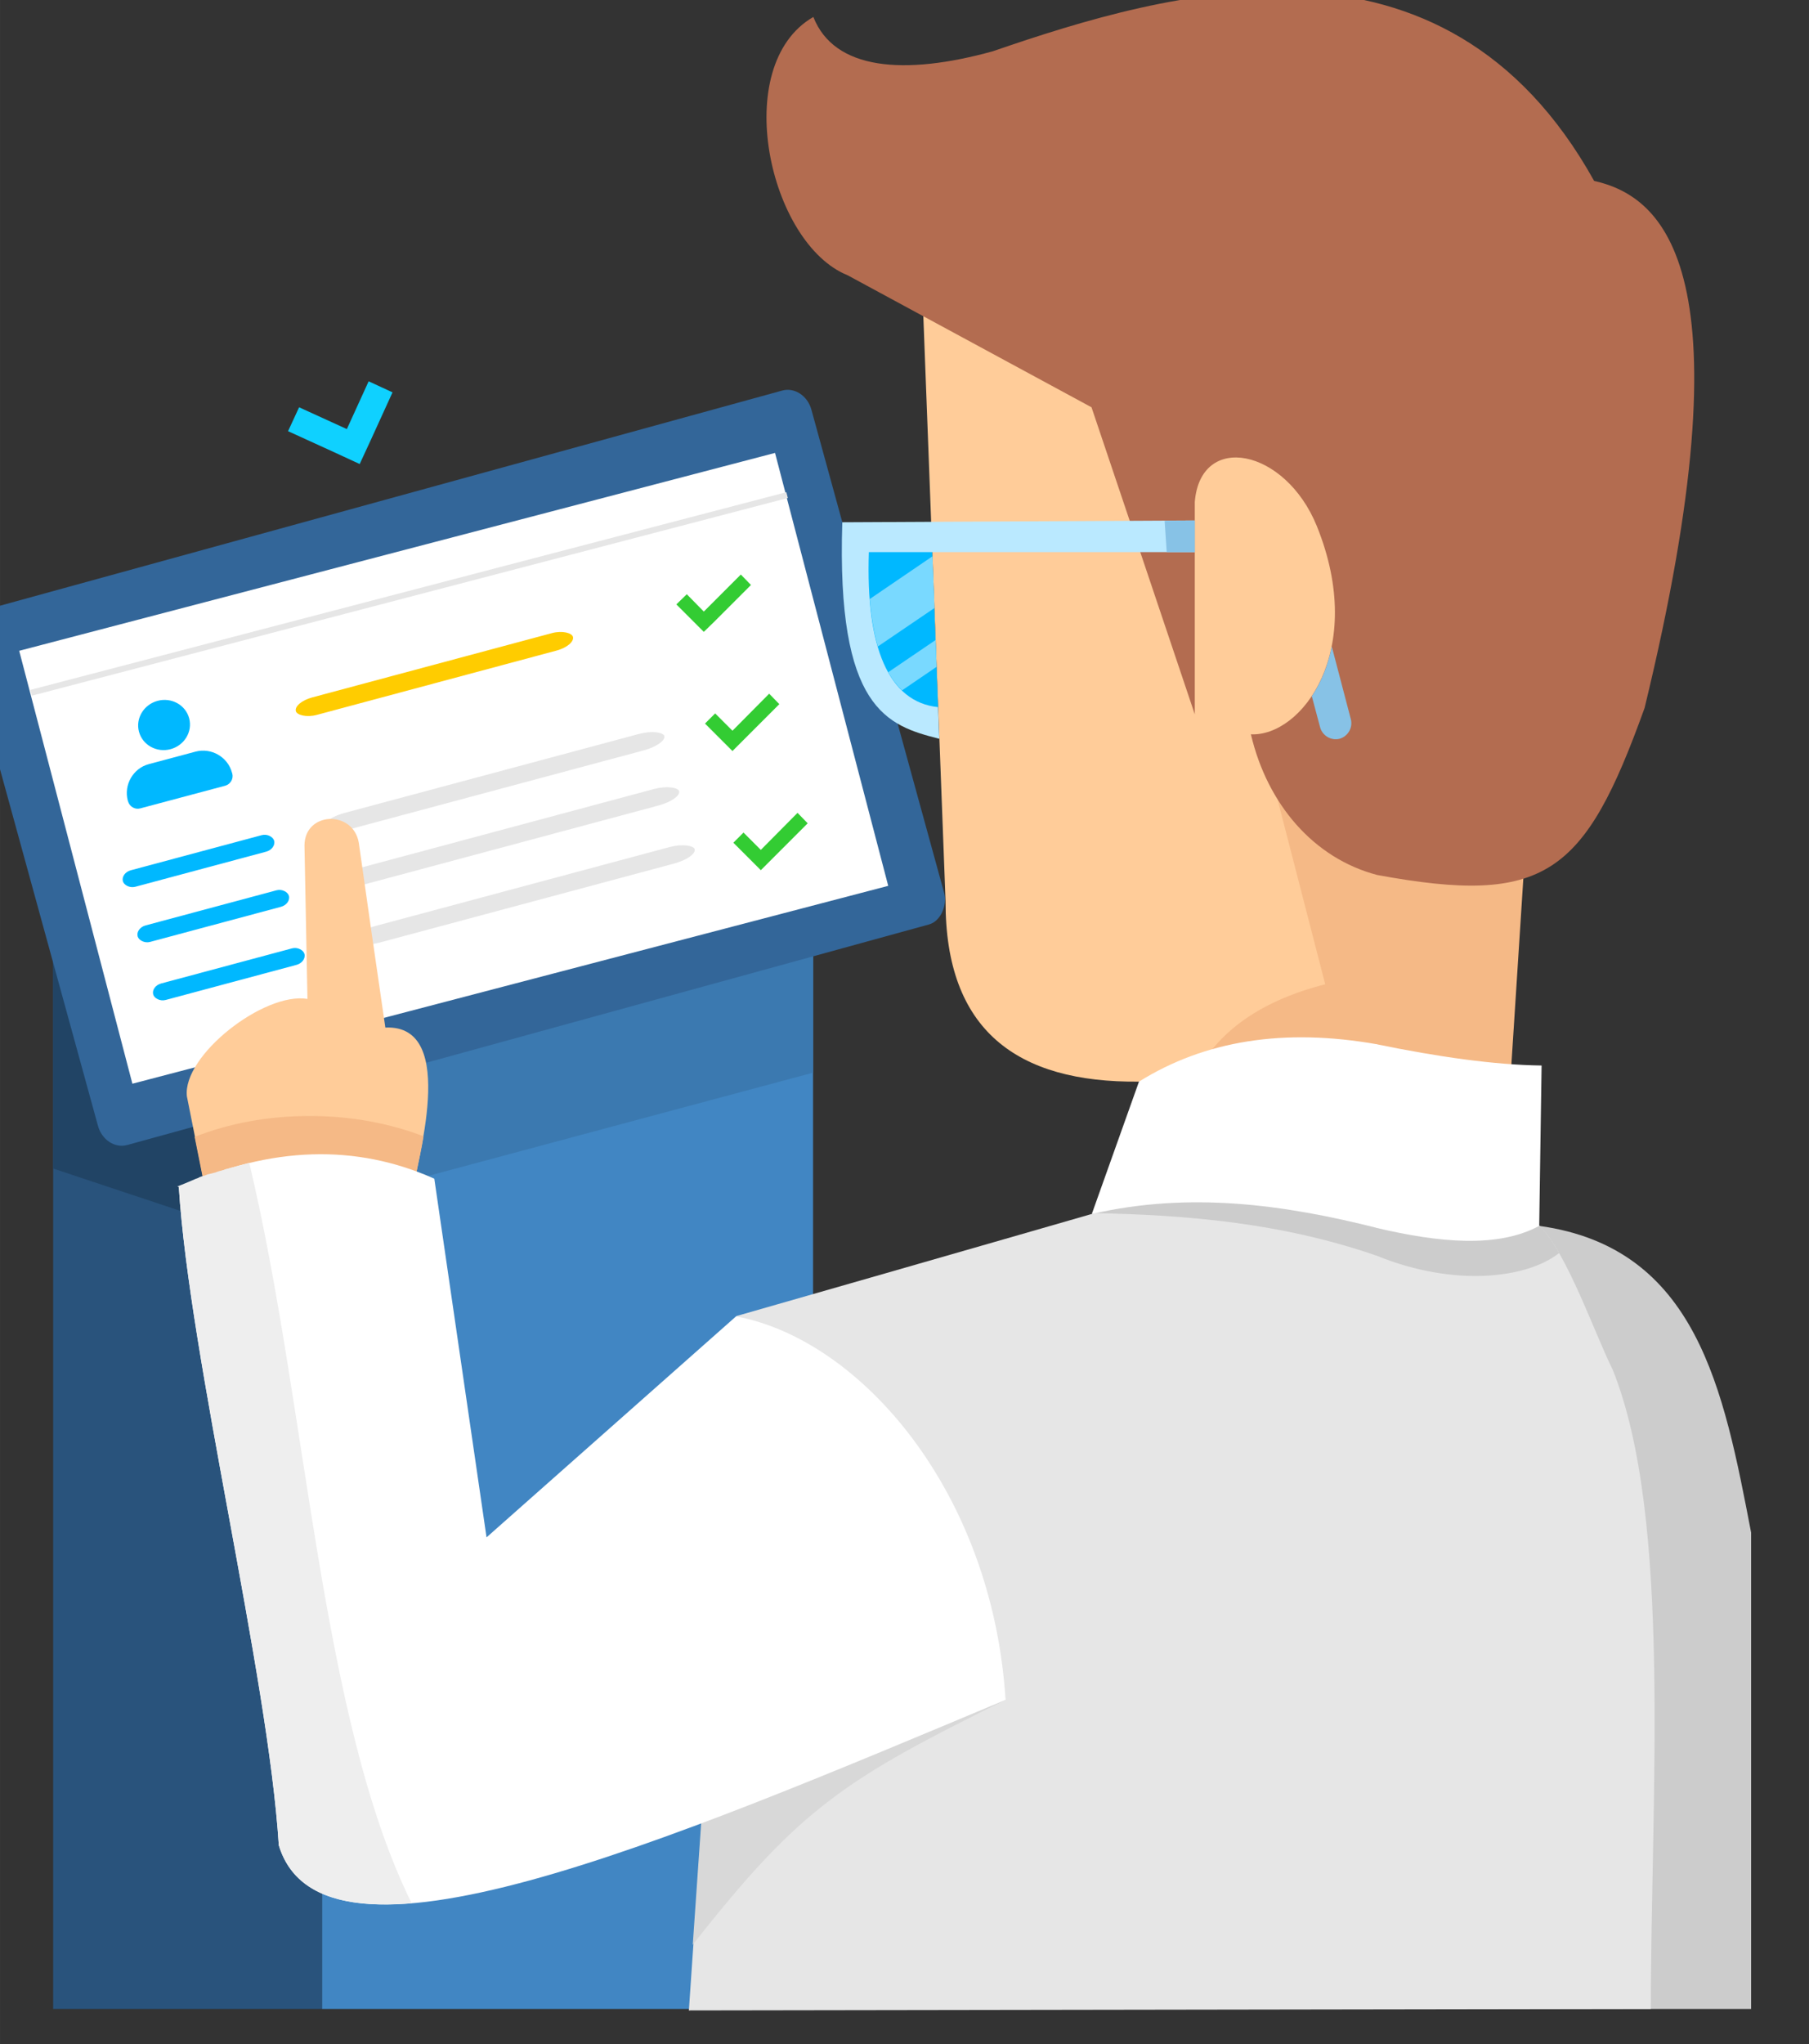 <?xml version="1.0"?>

<!-- Created with Inkscape (http://www.inkscape.org/) --> <svg xmlns:dc="http://purl.org/dc/elements/1.1/" xmlns:cc="http://creativecommons.org/ns#" xmlns:rdf="http://www.w3.org/1999/02/22-rdf-syntax-ns#" xmlns:svg="http://www.w3.org/2000/svg" xmlns="http://www.w3.org/2000/svg" xmlns:sodipodi="http://sodipodi.sourceforge.net/DTD/sodipodi-0.dtd" xmlns:inkscape="http://www.inkscape.org/namespaces/inkscape" width="59.87" height="67.612" viewBox="0 0 212.136 239.57" id="svg29574" version="1.1" inkscape:version="0.91 r13725" sodipodi:docname="pjIntro.svg"><rect x="0" y="0" width="212.136" height="239.57" fill="#333333" stroke="none"/> <defs id="defs29576"></defs> <sodipodi:namedview id="base" pagecolor="#ffffff" bordercolor="#666666" borderopacity="1.0" inkscape:pageopacity="0.0" inkscape:pageshadow="2" inkscape:zoom="1.3731014" inkscape:cx="106.06811" inkscape:cy="119.78523" inkscape:document-units="px" inkscape:current-layer="layer1" showgrid="false" fit-margin-top="0" fit-margin-left="0" fit-margin-right="0" fit-margin-bottom="0" inkscape:window-width="3200" inkscape:window-height="1670" inkscape:window-x="0" inkscape:window-y="64" inkscape:window-maximized="1"></sodipodi:namedview>  <g inkscape:label="Layer 1" inkscape:groupmode="layer" id="layer1" transform="translate(-265.979,-406.396)"> <g id="g30204"> <g id="g29487" style="clip-rule:evenodd;fill-rule:evenodd;image-rendering:optimizeQuality;shape-rendering:geometricPrecision;text-rendering:geometricPrecision" transform="matrix(0.035,0,0,0.035,-77.472,321.968)"> <polygon style="fill:#0fd1ff" id="polygon3293" points="11048,3689 11128,3726 11055,3886 11018,3966 10938,3929 10778,3856 10815,3776 10975,3849 " class="fil19"></polygon> <polygon class="fil22" points="10892,4962 10892,9139 12537,9139 12537,4962 " id="polygon3549" style="fill:#4186c3"></polygon> <path class="fil23" d="m 14970,6517 c 529,73 618,549 710,1027 l 0,1595 -994,0 c 3,-87 5,-189 -4,-310 -10,-140 43,-1921 181,-2112 25,-34 85,-203 107,-200 z" id="path3551" inkscape:connector-curvature="0" style="fill:#cccccc"></path> <polygon class="fil24" points="10892,4962 10892,6445 12537,6004 12537,4962 " id="polygon3553" style="fill:#3b79b0"></polygon> <path class="fil25" d="m 12120,9144 c 1032,-2 2192,-3 3224,-5 0,-714 72,-1644 -128,-2141 -60,-120 -154,-393 -245,-481 -221,-212 -515,-164 -899,-213 -597,172 -1194,344 -1792,515 -53,775 -106,1549 -159,2324 z" id="path3555" inkscape:connector-curvature="0" style="fill:#e6e6e6"></path> <path class="fil23" d="m 15038,6610 c -22,-39 -45,-72 -68,-94 -221,-212 -515,-164 -899,-213 l -28,8 -28,8 -28,8 -28,8 -28,8 -28,8 -28,8 -28,8 -28,8 -28,8 -28,8 -28,8 -28,8 -28,8 -28,8 -28,8 -28,8 -28,8 -28,8 -28,8 -28,8 -12,3 0,0 c 316,6 634,32 955,143 258,105 503,77 612,-10 z" id="path3557" inkscape:connector-curvature="0" style="fill:#cccccc"></path> <path class="fil26" d="m 12191,8100 -57,824 c 359,-457 506,-552 1048,-820 l -991,-4 z" id="path3559" inkscape:connector-curvature="0" style="fill:#d8d8d8"></path> <polygon class="fil27" points="10892,4962 10892,9139 9991,9139 9991,4962 " id="polygon3561" style="fill:#29537c"></polygon> <polygon class="fil28" points="9991,5075 10006,4962 10892,4962 10892,6255 10535,6506 9991,6325 " id="polygon3563" style="fill:#214465"></polygon> <rect class="fil29" transform="matrix(-0.964,0.265,0.265,0.964,0,0)" width="2941.182" height="1854.586" rx="77.184" ry="87.626" id="rect3565" x="-11082.885" y="6884.282" style="fill:#336699"></rect> <rect class="fil12" transform="matrix(0.967,-0.253,0.253,0.967,0,0)" width="2618.849" height="1499.084" id="rect3567" x="8397.185" y="6945.043" style="fill:#ffffff"></rect> <rect class="fil25" transform="matrix(0.966,-0.259,0.259,0.966,0,0)" width="1180.975" height="57.269" rx="79.393" ry="28.997" id="rect3569" x="9182.833" y="7798.359" style="fill:#e6e6e6"></rect> <rect class="fil25" transform="matrix(0.966,-0.259,0.259,0.966,0,0)" width="1180.975" height="57.269" rx="79.393" ry="28.997" id="rect3571" x="9182.861" y="7989.51" style="fill:#e6e6e6"></rect> <rect class="fil25" transform="matrix(0.966,-0.259,0.259,0.966,0,0)" width="1180.975" height="57.269" rx="79.393" ry="28.997" id="rect3573" x="9182.874" y="8190.761" style="fill:#e6e6e6"></rect> <line class="fil30 str2" x1="9917" y1="4732" x2="12450" y2="4070" id="line3575" style="fill:none;stroke:#e6e6e6;stroke-width:20"></line> <path class="fil31" d="m 14426,6034 c 0,-923 0,-1845 0,-2768 -509,-6 -1019,-13 -1528,-19 28,728 55,1455 83,2183 -1,432 239,608 648,604 266,0 532,0 798,0 z" id="path3577" inkscape:connector-curvature="0" style="fill:#ffcc99"></path> <path class="fil32" d="m 14870,6082 56,-871 -832,-119 c 53,205 106,410 159,616 -231,59 -375,171 -446,326 l 1064,48 z" id="path3579" inkscape:connector-curvature="0" style="fill:#f5b986"></path> <path class="fil12" d="m 13471,6477 c 53,-148 105,-295 158,-443 221,-138 487,-180 798,-125 0,205 0,410 0,615 -313,-79 -629,-122 -955,-47 z" id="path3581" inkscape:connector-curvature="0" style="fill:#ffffff"></path> <path class="fil33" d="m 14003,4871 c 170,9 391,-279 222,-697 -106,-261 -390,-316 -409,-81 0,237 0,474 0,711 -115,-343 -231,-686 -346,-1028 -272,-147 -545,-295 -817,-442 -264,-106 -396,-703 -115,-865 70,178 304,197 601,115 591,-203 1511,-472 2015,434 232,52 526,297 169,1765 -201,558 -332,663 -896,559 -213,-56 -368,-237 -423,-471 z" id="path3583" inkscape:connector-curvature="0" style="fill:#b36c50"></path> <path class="fil34" d="m 14209,4742 c 30,-45 53,-101 66,-165 l 64,244 c 7,28 -10,57 -38,65 l 0,0 c -28,7 -57,-10 -65,-38 l -28,-105 z" id="path3585" inkscape:connector-curvature="0" style="fill:#87c2e6"></path> <path class="fil35" d="m 12936,4261 24,625 c -174,-44 -345,-98 -325,-725 394,-2 787,-4 1181,-6 l 0,106 -879,0 z" id="path3587" inkscape:connector-curvature="0" style="fill:#bae9ff"></path> <polygon class="fil34" points="13816,4155 13816,4261 13722,4261 13715,4156 " id="polygon3589" style="fill:#87c2e6"></polygon> <path class="fil1" d="m 12956,4780 c -7,-173 -13,-346 -20,-519 -66,0 -147,0 -212,0 -11,318 66,502 232,519 z" id="path3591" inkscape:connector-curvature="0" style="fill:#00b8ff"></path> <path class="fil36" d="m 12951,4645 -3,-90 -159,108 c 13,24 29,44 46,61 l 116,-79 z m -7,-197 -7,-173 -210,143 c 5,60 14,113 27,159 l 190,-129 z" id="path3593" inkscape:connector-curvature="0" style="fill:#79d9ff"></path> <polygon class="fil37" points="12114,4402 12079,4436 12137,4494 12171,4528 12206,4494 12329,4371 12295,4336 12171,4460 " id="polygon3595" style="fill:#33cc33"></polygon> <polygon class="fil37" points="12209,4801 12175,4835 12233,4893 12267,4927 12301,4893 12424,4770 12390,4735 12267,4859 " id="polygon3597" style="fill:#33cc33"></polygon> <polygon class="fil37" points="12304,5200 12270,5234 12328,5292 12362,5326 12396,5292 12519,5169 12485,5134 12362,5258 " id="polygon3599" style="fill:#33cc33"></polygon> <path style="fill:#00b8ff" inkscape:connector-curvature="0" id="path3602" d="m 10311,4971 157,-42 c 53,-14 108,18 122,70 l 1,3 c 5,18 -6,36 -23,41 l -285,76 c -18,5 -36,-6 -41,-23 l -1,-3 c -14,-53 18,-108 70,-122 z" class="fil1"></path> <ellipse style="fill:#00b8ff" cy="7357.461" cx="8754.65" id="circle3604" transform="matrix(0.966,-0.259,0.259,0.966,0,0)" class="fil1" rx="87.03" ry="83.789"></ellipse> <rect class="fil1" transform="matrix(0.966,-0.259,0.259,0.966,0,0)" width="524.58" height="57.269" rx="35.266" ry="28.997" id="rect3606" x="8485.884" y="7798.37" style="fill:#00b8ff"></rect> <rect class="fil13" transform="matrix(0.966,-0.259,0.259,0.966,0,0)" width="961.005" height="60.459" rx="64.605" ry="30.612" id="rect3608" x="9193.114" y="7396.806" style="fill:#ffcc00"></rect> <rect class="fil1" transform="matrix(0.966,-0.259,0.259,0.966,0,0)" width="524.58" height="57.269" rx="35.266" ry="28.997" id="rect3610" x="8485.911" y="7989.52" style="fill:#00b8ff"></rect> <rect class="fil1" transform="matrix(0.966,-0.259,0.259,0.966,0,0)" width="524.58" height="57.269" rx="35.266" ry="28.997" id="rect3612" x="8485.825" y="8190.755" style="fill:#00b8ff"></rect> <path class="fil31" d="m 10523,6509 c 226,-39 451,-78 676,-117 1,-64 157,-551 -95,-539 -30,-206 -60,-412 -89,-619 -19,-110 -181,-105 -182,9 3,171 7,342 10,514 -146,-24 -419,190 -404,326 28,142 57,284 85,426 z" id="path3614" inkscape:connector-curvature="0" style="fill:#ffcc99"></path> <path class="fil32" d="m 10523,6509 c 226,-39 451,-78 676,-117 0,-22 19,-92 33,-175 -113,-43 -242,-68 -381,-68 -141,0 -272,25 -386,70 l 58,290 z" id="path3616" inkscape:connector-curvature="0" style="fill:#f5b986"></path> <path class="fil12" d="m 10412,6387 c 36,572 299,1631 335,2204 145,481 1282,-4 2435,-487 -44,-697 -485,-1206 -903,-1284 -279,247 -557,493 -836,740 -58,-400 -117,-801 -175,-1201 -260,-116 -544,-111 -855,29 z" id="path3618" inkscape:connector-curvature="0" style="fill:#ffffff"></path> <path class="fil38" d="m 10412,6387 c 36,572 299,1631 335,2204 49,161 209,214 445,194 -307,-621 -351,-1672 -544,-2479 l -11,3 -4,1 -4,1 -7,2 0,0 -4,1 -4,1 -7,2 0,0 -4,1 -4,1 -6,2 -1,0 -4,1 -4,1 -6,2 -1,0 -4,1 -4,1 -5,2 -6,2 -4,1 -3,1 -1,0 -4,1 -6,2 -5,2 -4,1 -4,1 -4,1 0,0 -4,1 -4,1 -4,1 -1,0 -5,2 -11,4 -1,0 -1,0 -11,4 -2,1 -1,1 -11,4 -2,1 0,0 c -14,6 -28,12 -43,18 l 0,0 c -5,2 -10,4 -15,6 z" id="path3620" inkscape:connector-curvature="0" style="fill:#eeeeee"></path> <path class="fil12" d="m 14043,6086 c 128,-59 255,-118 383,-177 205,42 393,69 552,71 -3,179 -5,358 -8,537 -139,75 -335,56 -544,7 -128,-143 -255,-294 -383,-438 z" id="path3622" inkscape:connector-curvature="0" style="fill:#ffffff"></path> </g> </g> </g>
</svg>

